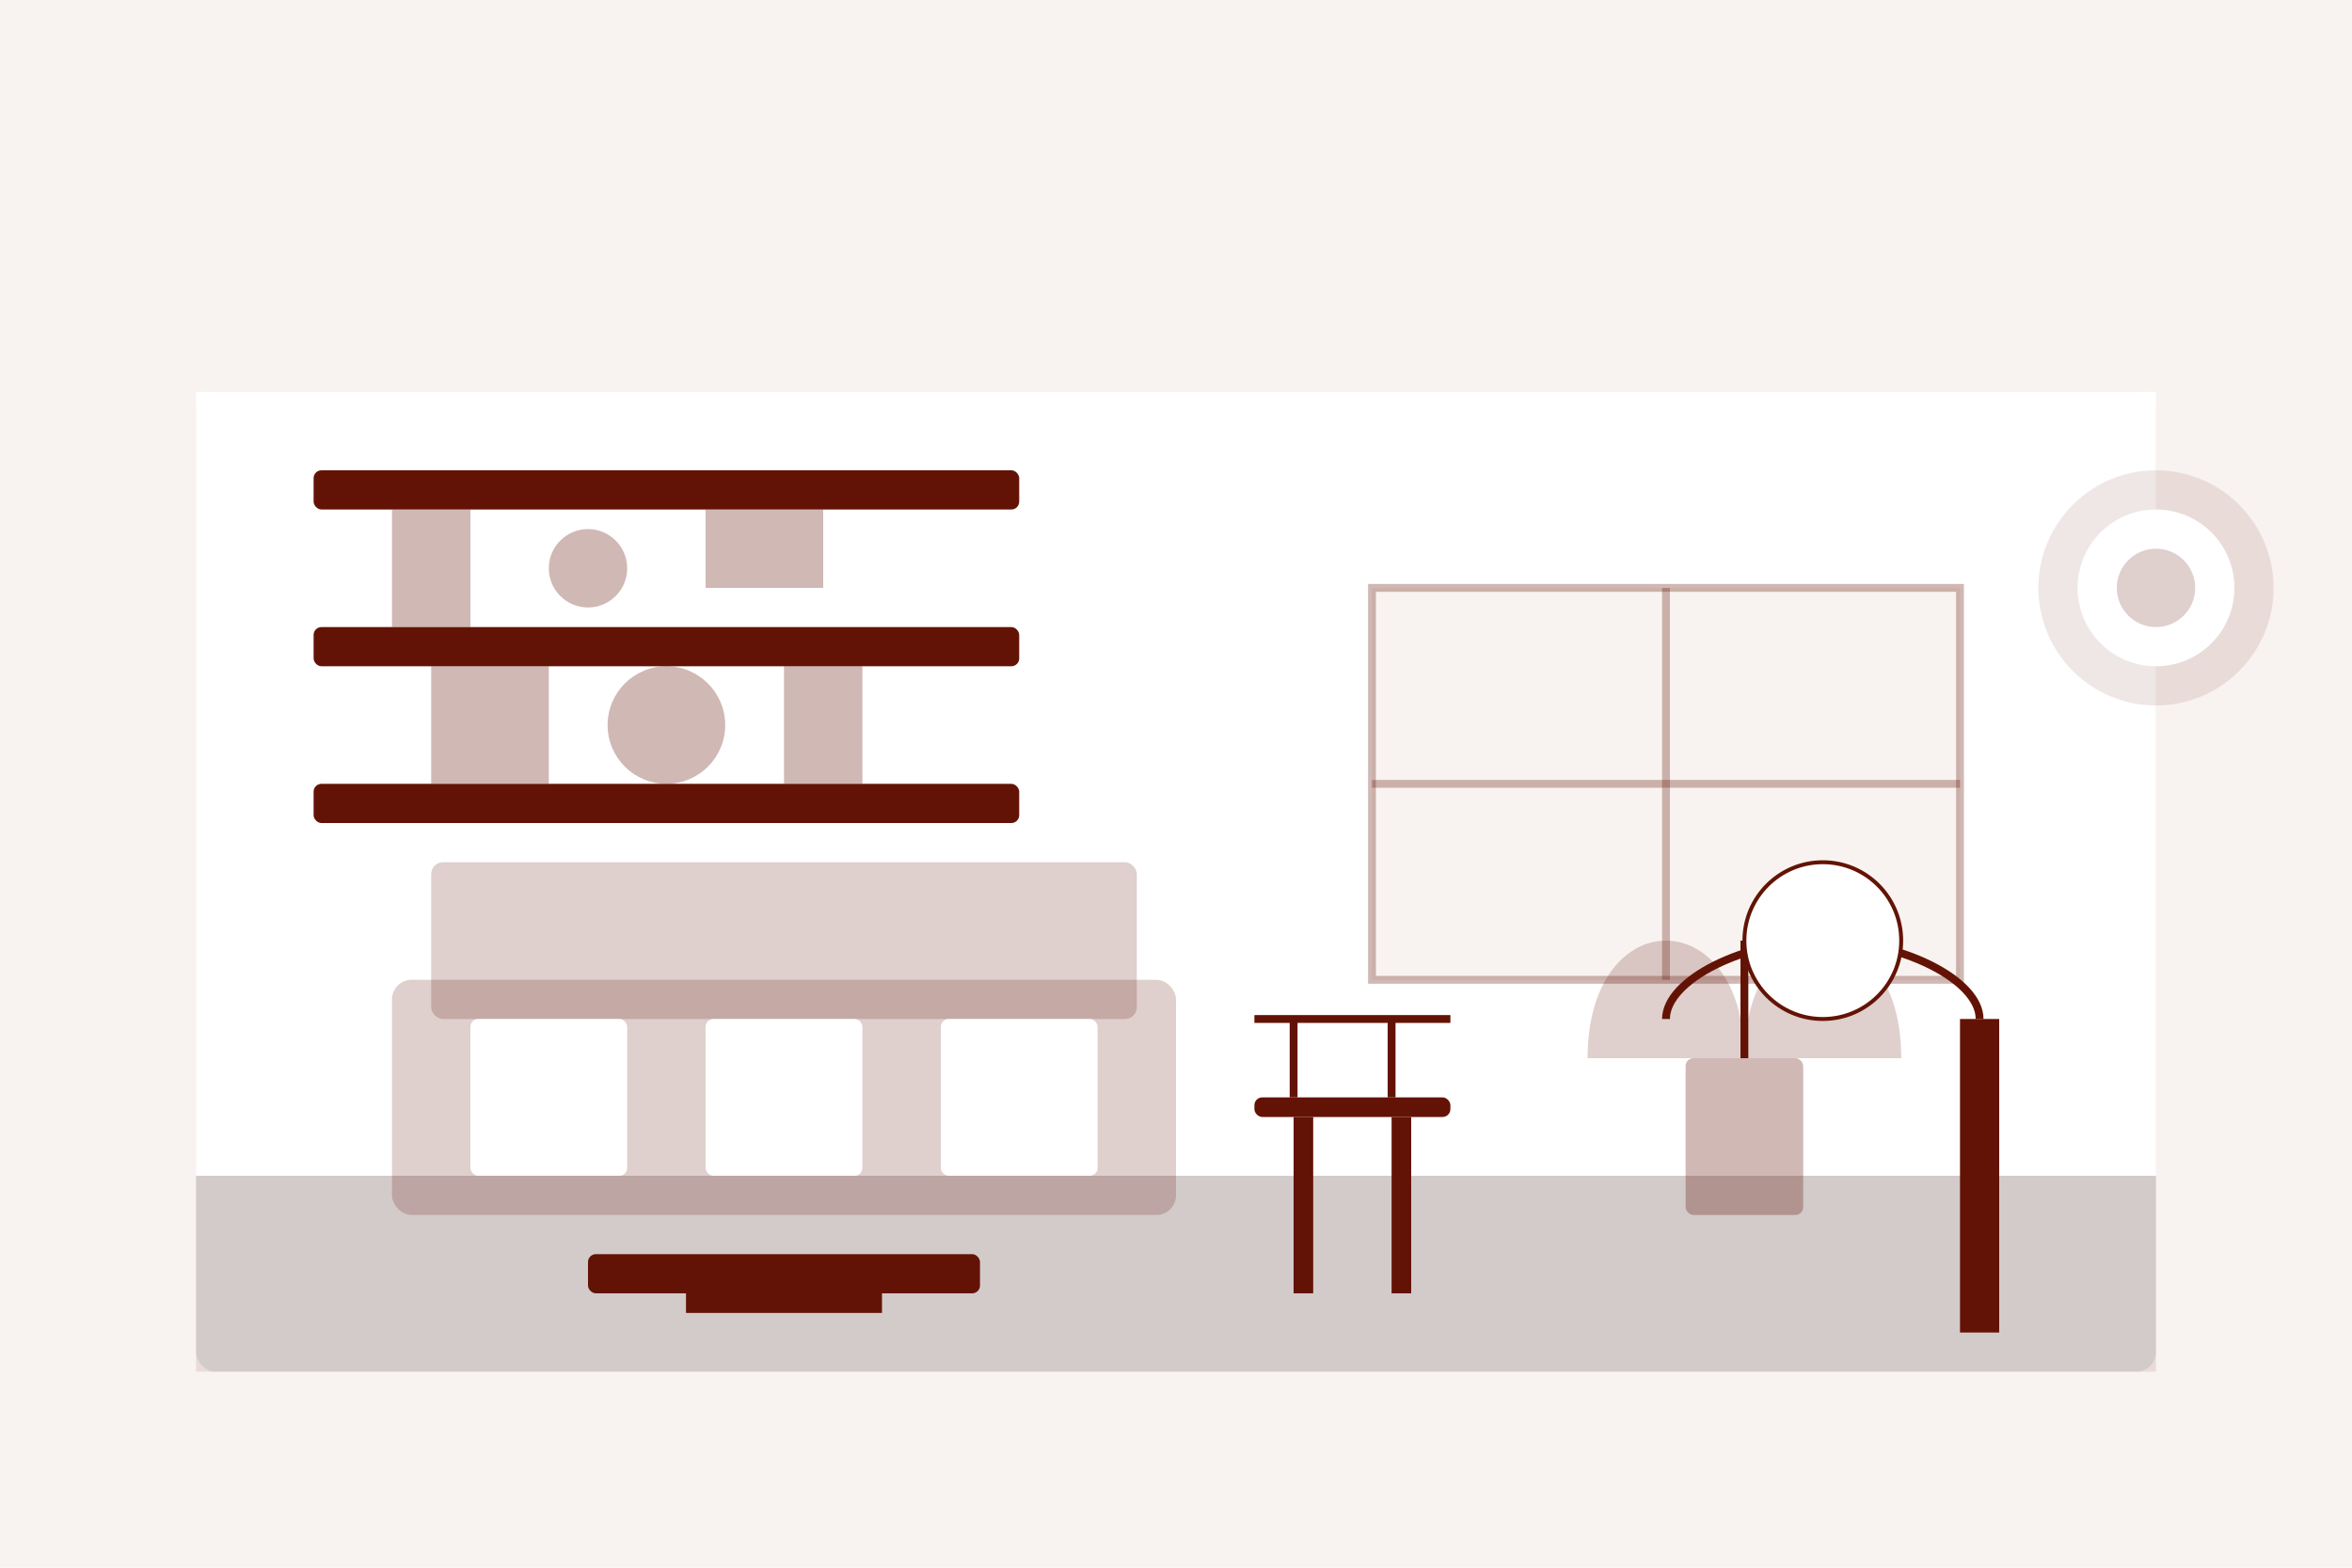<svg width="600" height="400" viewBox="0 0 600 400" fill="none" xmlns="http://www.w3.org/2000/svg">
  <rect width="600" height="400" fill="#F8F3F0"/>
  
  <!-- Modern interior design -->
  <rect x="50" y="100" width="500" height="250" rx="5" fill="#E0E0E0"/>
  
  <!-- Floor -->
  <rect x="50" y="300" width="500" height="50" fill="#631305" fill-opacity="0.1"/>
  
  <!-- Left wall -->
  <rect x="50" y="100" width="250" height="200" fill="#FFFFFF"/>
  
  <!-- Right wall -->
  <rect x="300" y="100" width="250" height="200" fill="#FFFFFF"/>
  
  <!-- Window -->
  <rect x="350" y="150" width="150" height="100" fill="#F8F3F0" stroke="#631305" stroke-opacity="0.3" stroke-width="2"/>
  <path d="M425 150V250" stroke="#631305" stroke-opacity="0.3" stroke-width="2"/>
  <path d="M350 200H500" stroke="#631305" stroke-opacity="0.3" stroke-width="2"/>
  
  <!-- Modern sofa -->
  <rect x="100" y="250" width="200" height="60" rx="5" fill="#631305" fill-opacity="0.2"/>
  <rect x="110" y="220" width="180" height="40" rx="3" fill="#631305" fill-opacity="0.2"/>
  <rect x="120" y="260" width="40" height="40" rx="2" fill="#FFFFFF"/>
  <rect x="180" y="260" width="40" height="40" rx="2" fill="#FFFFFF"/>
  <rect x="240" y="260" width="40" height="40" rx="2" fill="#FFFFFF"/>
  
  <!-- Coffee table -->
  <rect x="150" y="320" width="100" height="10" rx="2" fill="#631305"/>
  <rect x="175" y="330" width="50" height="5" fill="#631305"/>
  
  <!-- Modern shelving -->
  <rect x="80" y="120" width="180" height="10" rx="2" fill="#631305"/>
  <rect x="80" y="160" width="180" height="10" rx="2" fill="#631305"/>
  <rect x="80" y="200" width="180" height="10" rx="2" fill="#631305"/>
  
  <!-- Shelf items -->
  <rect x="100" y="130" width="20" height="30" fill="#631305" fill-opacity="0.3"/>
  <circle cx="150" cy="145" r="10" fill="#631305" fill-opacity="0.3"/>
  <rect x="180" y="130" width="30" height="20" fill="#631305" fill-opacity="0.3"/>
  
  <rect x="110" y="170" width="30" height="30" fill="#631305" fill-opacity="0.3"/>
  <circle cx="170" cy="185" r="15" fill="#631305" fill-opacity="0.3"/>
  <rect x="200" y="170" width="20" height="30" fill="#631305" fill-opacity="0.3"/>
  
  <!-- Modern chair -->
  <rect x="320" y="280" width="50" height="5" rx="2" fill="#631305"/>
  <rect x="330" y="285" width="5" height="45" fill="#631305"/>
  <rect x="355" y="285" width="5" height="45" fill="#631305"/>
  <path d="M320 260H370" stroke="#631305" stroke-width="2"/>
  <path d="M330 260V280" stroke="#631305" stroke-width="2"/>
  <path d="M355 260V280" stroke="#631305" stroke-width="2"/>
  
  <!-- Potted plant -->
  <rect x="430" y="270" width="30" height="40" rx="2" fill="#631305" fill-opacity="0.3"/>
  <path d="M445 270C445 250 435 240 425 240C415 240 405 250 405 270" fill="#631305" fill-opacity="0.2"/>
  <path d="M445 270C445 250 455 240 465 240C475 240 485 250 485 270" fill="#631305" fill-opacity="0.2"/>
  <path d="M445 240V270" stroke="#631305" stroke-width="2"/>
  
  <!-- Modern lamp -->
  <rect x="500" y="260" width="10" height="80" fill="#631305"/>
  <path d="M505 260C505 250 485 240 465 240C445 240 425 250 425 260" stroke="#631305" stroke-width="2" fill="none"/>
  <circle cx="465" cy="240" r="20" fill="#FFFFFF" stroke="#631305" stroke-width="1"/>
  
  <!-- Decorative elements -->
  <circle cx="550" cy="150" r="30" fill="#631305" fill-opacity="0.1"/>
  <circle cx="550" cy="150" r="20" fill="#FFFFFF"/>
  <circle cx="550" cy="150" r="10" fill="#631305" fill-opacity="0.2"/>
</svg>